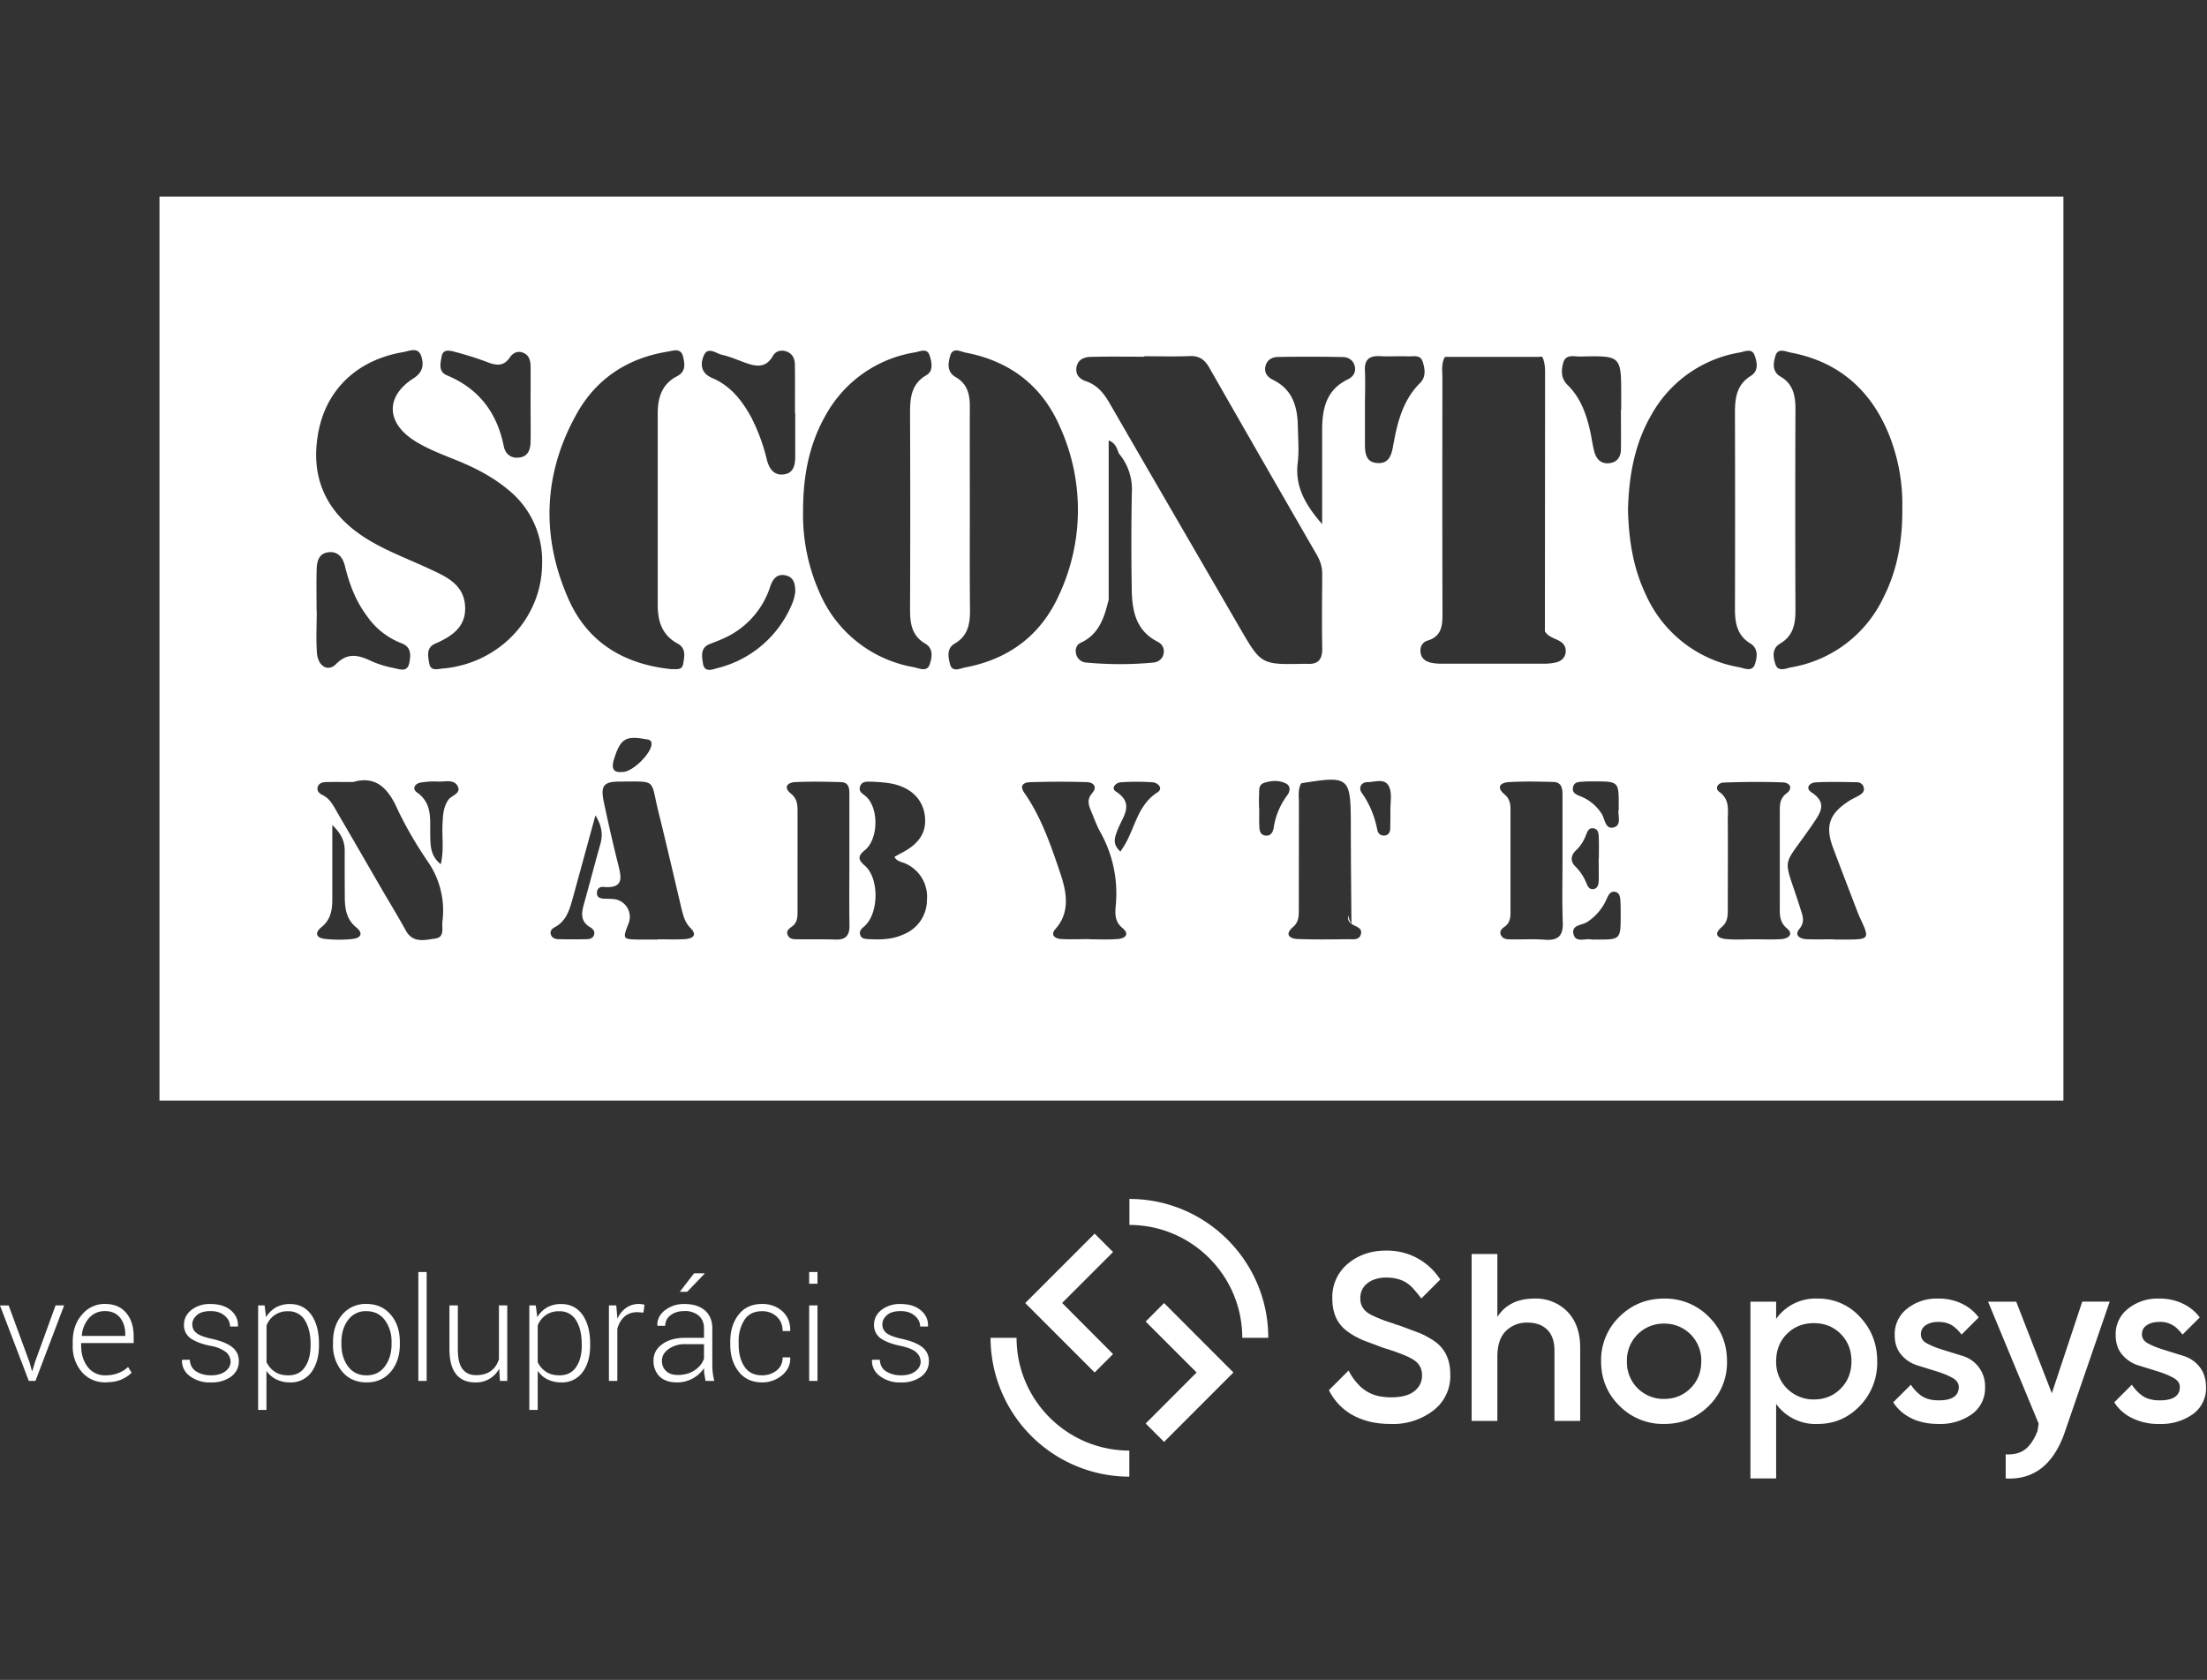 <svg viewBox="0 -22 247 188" fill="none" xmlns="http://www.w3.org/2000/svg"><rect x="0" y="-22" width="247" height="188" fill="#333333" stroke="none"/><path d="M122.51 131.6l-7.77-7.77 7.77-7.77 2.06 2.06-5.7 5.7 5.7 5.72-2.06 2.06M141.94 127.72h-2.91c0-6.97-5.67-12.63-12.63-12.63v-2.91c8.57 0 15.54 6.97 15.54 15.53zM126.4 143.26a15.56 15.56 0 01-15.54-15.54h2.91c0 6.96 5.66 12.62 12.62 12.62v2.92zM130.28 139.37l-2.06-2.06 5.7-5.71-5.7-5.7 2.06-2.07 7.76 7.77-7.76 7.77M171.72 123.33c-1.89 0-3.26.69-4.14 2.05v-7.04h-2.88v18.68h2.88v-7.16c0-1.3.31-2.26.94-2.89a3.3 3.3 0 012.45-.95c.93 0 1.66.27 2.2.8.53.54.8 1.3.8 2.3v7.9h2.88v-8.2c0-1.7-.48-3.04-1.42-4.02a4.93 4.93 0 00-3.71-1.47M189.2 133.36c-.8.8-1.79 1.2-2.96 1.2a4.09 4.09 0 01-4.16-4.21 4.1 4.1 0 014.16-4.22 4.1 4.1 0 014.16 4.22c0 1.2-.4 2.21-1.2 3.01zm-2.96-10.03c-1.96 0-3.62.67-5 2.03a6.74 6.74 0 00-2.05 4.99c0 1.97.69 3.64 2.06 4.99a6.83 6.83 0 004.99 2.02c1.97 0 3.64-.67 5-2.02a6.76 6.76 0 002.04-5c0-1.97-.68-3.63-2.04-4.98a6.83 6.83 0 00-5-2.03zM206.01 133.4c-.8.81-1.8 1.22-3.01 1.22a4.17 4.17 0 01-4.22-4.27c0-1.23.4-2.25 1.2-3.06.8-.8 1.8-1.21 3.02-1.21 1.2 0 2.21.4 3.01 1.21.8.81 1.2 1.83 1.2 3.06 0 1.22-.4 2.24-1.2 3.05zm-2.56-10.07a5.4 5.4 0 00-4.67 2.27v-1.92h-2.88v19.78h2.88v-8.34a5.42 5.42 0 004.67 2.24c1.83 0 3.4-.67 4.7-2.02a6.92 6.92 0 001.94-5c0-1.95-.65-3.6-1.94-4.97a6.26 6.26 0 00-4.7-2.04M229.63 133.91l-3.98-10.23h-3.15l5.66 13.65-.13.82c-.36.92-.81 1.6-1.36 2.04-.56.43-1.28.63-2.2.57v2.7c3.07.17 5.24-1.46 6.52-4.91l5.12-14.88h-3.07l-3.4 10.24M246.17 130.97a3.67 3.67 0 00-1.82-1.23l-2.12-.66c-.69-.21-1.28-.44-1.77-.7-.5-.25-.74-.6-.74-1.04 0-.46.18-.8.56-1.04l.09-.06c.36-.2.79-.3 1.3-.3a2.72 2.72 0 011.83.6c.28.24.54.52.76.82l.53-.53 1.4-1.39a4.97 4.97 0 00-1.58-1.38 5.86 5.86 0 00-2.95-.73h-.36a5.25 5.25 0 00-3.12 1.12 3.6 3.6 0 00-1.4 2.96c0 .9.24 1.63.73 2.2.5.58 1.1.98 1.82 1.2l2.13.66c.69.21 1.28.45 1.76.72.5.27.74.61.74 1.04 0 .8-.5 1.29-1.5 1.44a5.2 5.2 0 01-.77.05c-.85 0-1.53-.2-2.04-.6a4.65 4.65 0 01-1.06-1.15l-1.97 1.97c.41.65.98 1.19 1.68 1.6a6.6 6.6 0 003.39.82 6.1 6.1 0 003.72-1.09 3.54 3.54 0 001.48-3.01c0-.92-.24-1.68-.72-2.28M219.62 129.74l-2.13-.66c-.69-.21-1.28-.44-1.77-.7-.5-.25-.74-.6-.74-1.04 0-.46.19-.8.56-1.04l.1-.06c.35-.2.78-.3 1.29-.3.75 0 1.35.2 1.81.59l.02.01c.29.24.55.52.77.82l1.92-1.92a4.96 4.96 0 00-1.57-1.38 5.87 5.87 0 00-2.95-.73h-.37a5.26 5.26 0 00-3.11 1.12 3.6 3.6 0 00-1.4 2.96c0 .9.24 1.63.73 2.2.49.58 1.1.98 1.82 1.2l2.12.66c.69.21 1.28.45 1.77.72.49.27.73.61.73 1.04 0 .8-.5 1.29-1.49 1.44-.23.04-.49.05-.78.05-.84 0-1.52-.2-2.04-.6a4.67 4.67 0 01-1.05-1.15l-1.98 1.97c.42.65.98 1.19 1.69 1.6.94.55 2.07.82 3.38.82a6.1 6.1 0 003.73-1.09 3.54 3.54 0 001.48-3.01 3.52 3.52 0 00-2.54-3.52M160.49 128.06a12.02 12.02 0 00-.8-.48l-.01-.01a7.44 7.44 0 00-.96-.44l-2.14-.8-.35-.1-.27-.11a16.01 16.01 0 01-2.55-.99 3.71 3.71 0 01-.35-.22c-.55-.4-.82-.93-.82-1.6 0-.72.27-1.28.8-1.7.14-.11.3-.2.46-.29a3.74 3.74 0 011.67-.34c.76 0 1.43.15 2 .44l.01.01c.2.1.38.23.55.37l.07.05c.17.15.33.31.48.5.27.28.78.95.79.97l2.12-2.12a7 7 0 00-2.59-2.4l-.18-.1a7.2 7.2 0 00-3.31-.74c-1.65 0-3.07.48-4.24 1.45a4.84 4.84 0 00-1.76 3.94c0 .84.15 1.56.45 2.19.3.62.76 1.14 1.38 1.56a7.62 7.62 0 00.8.5c.03 0 .05.02.08.04l.16.08c.27.14.53.26.78.35l2.14.8.53.16.03.01.15.05c1.21.4 2.08.76 2.6 1.1.63.4.94.97.94 1.74 0 .73-.29 1.31-.87 1.77l-.04.03-.02.01c-.57.43-1.42.64-2.54.64-.42 0-.82-.04-1.19-.1a4.32 4.32 0 01-2.39-1.25l-.01-.02a6.43 6.43 0 01-1.16-1.63l-2.2 2.2a6.44 6.44 0 003.34 3.12c1.03.44 2.2.66 3.53.66a7.38 7.38 0 004.95-1.61 4.84 4.84 0 001.76-3.94c0-.83-.15-1.56-.45-2.19a3.97 3.97 0 00-1.38-1.56M3.3 130.43l.27.99h.05l.3-1 2.3-6.33h.96l-3.21 8.45h-.75L0 124.1h.97l2.33 6.34zM11.74 124.73c-.72 0-1.3.26-1.77.77a3.33 3.33 0 00-.81 1.97l.02.04h4.84v-.2c0-.74-.2-1.36-.59-1.85-.39-.48-.95-.73-1.69-.73zm.09 7.98c-1.1 0-1.98-.39-2.67-1.16a4.34 4.34 0 01-1.02-2.98v-.43c0-1.22.35-2.23 1.04-3.02a3.27 3.27 0 012.56-1.19c1.03 0 1.82.33 2.38 1 .56.65.84 1.54.84 2.65v.73H9.08v.26c0 .96.24 1.76.73 2.4a2.4 2.4 0 002.02.95c.51 0 .99-.09 1.42-.26.43-.16.8-.4 1.08-.68l.4.64c-.3.31-.69.57-1.17.78-.48.2-1.06.3-1.73.3zM25.8 130.38c0-.4-.16-.74-.48-1.04a4 4 0 00-1.76-.72c-1-.2-1.75-.5-2.24-.85a1.79 1.79 0 01-.73-1.52c0-.65.28-1.2.82-1.64a3.3 3.3 0 012.16-.67c.94 0 1.7.23 2.26.7.56.48.83 1.07.8 1.77l-.01.05h-.87c0-.47-.2-.87-.6-1.21-.4-.35-.92-.52-1.58-.52-.68 0-1.19.15-1.53.45-.34.3-.52.64-.52 1.03 0 .4.15.71.45.96.29.25.88.48 1.76.67.99.22 1.74.52 2.24.91.51.4.76.92.76 1.58 0 .7-.28 1.28-.85 1.72a3.6 3.6 0 01-2.26.66 3.66 3.66 0 01-2.42-.74 2.08 2.08 0 01-.83-1.75l.01-.04h.86c.04.6.29 1.05.75 1.32.46.28 1 .42 1.63.42.67 0 1.2-.15 1.6-.45.39-.3.59-.67.59-1.09M34.76 128.39c0-1.07-.22-1.95-.64-2.63a2.08 2.08 0 00-1.88-1.01 2.45 2.45 0 00-2.41 1.6v4.1c.22.45.53.81.93 1.07.4.27.9.4 1.5.4.82 0 1.44-.3 1.86-.92.43-.62.64-1.43.64-2.45v-.16zm.94.16c0 1.27-.3 2.27-.86 3.03a2.81 2.81 0 01-2.37 1.13 3.4 3.4 0 01-1.55-.34c-.45-.22-.81-.54-1.1-.95v4.37h-.93v-11.7h.72l.17 1.32c.28-.47.65-.83 1.1-1.09a3.1 3.1 0 011.57-.38c1.02 0 1.81.4 2.39 1.2.57.82.86 1.9.86 3.25v.16M38.21 128.45c0 .98.25 1.8.74 2.47.5.67 1.19 1 2.07 1 .87 0 1.56-.33 2.05-1 .5-.67.75-1.5.75-2.47v-.26a4 4 0 00-.75-2.45c-.5-.67-1.19-1-2.06-1a2.4 2.4 0 00-2.06 1c-.5.67-.74 1.49-.74 2.45v.26zm-.94-.26c0-1.24.34-2.26 1.03-3.06a3.4 3.4 0 012.7-1.2c1.14 0 2.04.4 2.73 1.2.68.8 1.02 1.82 1.02 3.06v.26c0 1.25-.34 2.27-1.02 3.07-.68.8-1.58 1.19-2.7 1.19-1.14 0-2.05-.4-2.73-1.2a4.54 4.54 0 01-1.03-3.06v-.26zM47.75 132.54h-.93v-12.18h.93v12.18zM55.87 131.17a2.9 2.9 0 01-2.71 1.54c-.9 0-1.6-.3-2.1-.9-.5-.61-.76-1.55-.76-2.82v-4.9h.94V129c0 1.04.18 1.78.53 2.22.35.45.85.68 1.5.68.7 0 1.26-.16 1.68-.48.42-.31.71-.74.89-1.3v-6.03h.93v8.45h-.82l-.08-1.37M65.1 128.39c0-1.07-.2-1.95-.63-2.63a2.08 2.08 0 00-1.88-1.01 2.45 2.45 0 00-2.41 1.6v4.1c.22.45.53.81.93 1.07.4.27.9.4 1.5.4.82 0 1.44-.3 1.86-.92.43-.62.64-1.43.64-2.45v-.16zm.95.16c0 1.27-.29 2.27-.86 3.03a2.81 2.81 0 01-2.37 1.13 3.4 3.4 0 01-1.55-.34c-.45-.22-.8-.54-1.09-.95v4.37h-.94v-11.7h.72l.17 1.32c.28-.47.65-.83 1.1-1.09a3.1 3.1 0 011.57-.38c1.02 0 1.81.4 2.39 1.2.57.82.86 1.9.86 3.25v.16M72 124.9l-.66-.05c-.58 0-1.07.16-1.45.5-.37.33-.64.78-.8 1.36v5.83h-.94v-8.45h.82l.12 1.4v.1c.24-.52.57-.93.98-1.22a2.47 2.47 0 012.06-.35l-.12.88M77.69 120.5h1.15l.02.04-1.95 2.03h-.83l1.6-2.07zm-1.84 11.38c.72 0 1.34-.17 1.87-.51.52-.34.88-.78 1.07-1.32v-1.62H76.7a3.1 3.1 0 00-1.88.55c-.5.36-.74.8-.74 1.3 0 .48.16.87.47 1.16.32.3.75.44 1.3.44zm3.11.66l-.13-.76a4.93 4.93 0 01-.04-.66 3.61 3.61 0 01-3.04 1.59c-.83 0-1.47-.22-1.93-.66a2.38 2.38 0 01-.68-1.8c0-.75.33-1.36 1-1.83.65-.47 1.51-.7 2.57-.7h2.08v-1.05c0-.6-.2-1.08-.58-1.42a2.34 2.34 0 00-1.62-.52c-.64 0-1.15.16-1.55.47-.4.31-.59.7-.59 1.18h-.86l-.02-.05c-.03-.63.24-1.2.82-1.67a3.4 3.4 0 012.25-.72c.93 0 1.67.23 2.23.7.57.48.85 1.16.85 2.04v4.16a7.25 7.25 0 00.22 1.7h-.98M85.3 131.92c.6 0 1.13-.18 1.6-.53.46-.36.69-.85.69-1.48h.83l.02.05c.02.78-.29 1.43-.92 1.96-.64.52-1.38.79-2.21.79-1.13 0-2-.4-2.63-1.19-.63-.8-.95-1.8-.95-3.04v-.33c0-1.23.32-2.24.94-3.03.63-.8 1.5-1.19 2.63-1.19.9 0 1.66.28 2.26.82.6.55.9 1.27.88 2.16l-.02.05h-.83c0-.68-.23-1.22-.67-1.62-.44-.4-.98-.6-1.62-.6-.89 0-1.55.32-1.98.97a4.32 4.32 0 00-.65 2.44v.33c0 1 .22 1.82.65 2.47.43.65 1.1.97 1.99.97M91.5 132.54h-.94v-8.45h.93v8.45zm0-10.87h-.94v-1.31h.93v1.3zM103.03 130.38c0-.4-.16-.74-.49-1.04-.32-.3-.91-.53-1.76-.72-1-.2-1.74-.5-2.23-.85a1.79 1.79 0 01-.73-1.52c0-.65.27-1.2.82-1.64a3.3 3.3 0 012.16-.67c.94 0 1.7.23 2.25.7.57.48.84 1.07.81 1.77l-.02.05h-.86c0-.47-.2-.87-.6-1.21-.4-.35-.93-.52-1.58-.52-.68 0-1.2.15-1.53.45-.35.3-.52.64-.52 1.03 0 .4.15.71.44.96.3.25.88.48 1.76.67 1 .22 1.74.52 2.25.91.5.4.76.92.76 1.58 0 .7-.28 1.28-.85 1.72a3.6 3.6 0 01-2.27.66 3.65 3.65 0 01-2.41-.74 2.07 2.07 0 01-.84-1.75l.02-.04h.86c.03.6.28 1.05.74 1.32.47.28 1 .42 1.63.42.68 0 1.21-.15 1.6-.45.4-.3.6-.67.6-1.09M210.8 44.85a14 14 0 01-10.32 7.83c-.6.12-1.48.56-1.78-.34-.26-.76-.42-1.75.5-2.3 1.5-.87 1.75-2.22 1.74-3.79-.03-7.49-.03-14.98 0-22.47 0-1.51-.26-2.82-1.68-3.64-.95-.55-.8-1.5-.57-2.28.27-.97 1.12-.52 1.73-.4 5.28 1 8.87 4.1 10.92 9.01a20.95 20.95 0 011.56 8.43c.03 3.62-.56 6.9-2.1 9.95zm-4.54 38.3h-1.02v-.03c-1.03 0-2.05.03-3.07-.01-.72-.04-1.39-.42-.78-1.16.65-.8.35-1.47.12-2.21-1.98-6.31-2.24-4.23 1.36-9.5.83-1.23 1.71-2.36-.13-3.56-.75-.5-.2-1.09.45-1.12 1.53-.09 3.06-.04 4.6-.02.34 0 .67.17.78.55.15.47-.17.74-.52.94-.35.2-.72.36-1.05.57-2.3 1.45-2.77 2.87-1.82 5.36.9 2.4 1.82 4.78 2.73 7.16l.2.48c1.19 2.55 1.19 2.55-1.85 2.55zm-6.89-.05c-1.02.07-2.04.02-3.06.02-1.03 0-2.05.07-3.07-.02-.91-.07-1.56-.48-.56-1.34.68-.57.69-1.26.69-2 0-3.29.02-6.58 0-9.88-.02-1.15.28-2.36-.94-3.25-.6-.44-.1-1.04.47-1.05 2.2-.08 4.42-.1 6.63-.02.77.03 1.2.64.4 1.24-.78.6-.74 1.34-.74 2.13v10.4c0 .94-.1 1.83.83 2.6.76.65.08 1.12-.65 1.17zm-15.2-38.61c-1.42-2.99-1.89-6.18-1.97-9.45.1-3.75.72-7.36 2.64-10.65a13.94 13.94 0 019.85-6.94c.57-.1 1.35-.51 1.66.27.3.77.5 1.78-.38 2.33-1.6.98-1.8 2.46-1.8 4.13.02 7.33.02 14.67 0 22 0 1.55.25 2.94 1.72 3.83.92.56.77 1.54.52 2.31-.3.92-1.18.47-1.78.35a14.05 14.05 0 01-10.46-8.18zm-2.73-20.65h-.03c0 1.48.02 2.95 0 4.43-.01.82-.37 1.44-1.26 1.56-.96.13-1.48-.43-1.72-1.28-.17-.66-.27-1.34-.4-2-.43-2.03-1.06-3.96-2.59-5.46-.76-.75-.73-1.67-.47-2.54.3-.96 1.23-.63 1.92-.65 4.55-.1 4.55-.09 4.55 4.4v1.54zm-2.83 59.3c-.17 0-.35.04-.5 0-.71-.15-1.8.43-2.02-.65-.2-.99.95-.93 1.52-1.29a5.86 5.86 0 002.24-2.68c.17-.37.38-.77.84-.72.58.06.63.58.66 1.03.03.51.03 1.02.03 1.53 0 2.8 0 2.8-2.77 2.79zm-2.23-9.98c.51-.47.86-1.03 1.11-1.68.16-.4.32-.92.93-.76.46.13.5.58.51.98.03.79.01 1.58.01 2.37h-.02c0 .85.02 1.7 0 2.54-.02.4-.12.83-.61.9-.4.05-.6-.27-.73-.6-.3-.74-.7-1.38-1.29-1.96-.56-.56-.5-1.23.1-1.79zm4.17-2.55c-.92.2-.92-.97-1.3-1.54a4.96 4.96 0 00-2.31-1.93c-.48-.2-1.04-.37-.89-1.05.15-.66.76-.57 1.25-.62.34-.03.68-.01 1.02-.02 2.85 0 2.85 0 2.84 2.76 0 .12.02.23 0 .34-.15.72.41 1.83-.61 2.06zm-5.33-19.56c-.1.64-.56.98-1.15 1.1-.44.1-.9.13-1.35.13h-11.24c-.45 0-.91-.02-1.35-.12-.58-.14-1.05-.46-1.14-1.11-.1-.66.2-1.18.79-1.36 1.53-.47 1.66-1.61 1.66-2.95-.03-8.8-.02-17.6-.01-26.4 0-.79-.14-1.6.25-2.35.1-.05.21-.07.33-.05h10.24c.1-.03.2-.04.31-.02a.8.8 0 01.2.43c.16.5.16 1.03.16 1.56l-.02 28.74c.34.59.98.74 1.53 1.03.55.28.88.71.79 1.37zm-2.32 32.12c-1.24-.1-2.5-.02-3.74-.04-.46 0-.96 0-1.19-.5-.2-.46.15-.72.48-.96.51-.39.6-.95.6-1.52V68.57c0-.64-.11-1.2-.67-1.67-.97-.81-.45-1.32.5-1.37 1.64-.1 3.29-.06 4.93-.02 1.05.02 1.06.83 1.06 1.6v7.14c0 2.33-.06 4.66.03 6.98.06 1.5-.53 2.05-2 1.94zm-16.99-55.25c-.18 1-.46 1.99-1.75 1.9-1.32-.08-1.39-1.11-1.4-2.13v-4.1c0-1.36.06-2.72 0-4.08-.08-1.3.52-1.72 1.73-1.65 1.02.06 2.04-.02 3.07.02.58.03 1.38-.22 1.64.54.28.8.42 1.75-.25 2.42-1.98 1.96-2.57 4.49-3.04 7.08zm-.3 40.66c0 .73 0 1.46-.02 2.19-.01.35-.18.67-.57.73-.46.07-.78-.17-.87-.6-.3-1.52-.84-2.9-1.75-4.17-.37-.52-.1-1.2.66-1.2.9.01 2.16-.6 2.52.86.17.69.03 1.45.03 2.19zm-3.3 13.93c-.14.74-.87.6-1.41.6-1.88.02-3.75.05-5.62-.02-.96-.03-1.54-.5-.58-1.33.74-.64.65-1.4.66-2.18l.01-11.75c0-.72-.13-1.48.26-2.17 5.37-.87 5.53-.72 5.55 4.54 0 3.73.04 7.45.07 11.18.4.33 1.22.39 1.07 1.13zm-9.74-11.95c-.1.52-.3 1.04-.97.95-.56-.08-.65-.57-.66-1.04-.03-.67-.01-1.35-.01-2.02h-.02c0-.46-.03-.91 0-1.36.04-.54-.13-1.23.55-1.47.8-.27 1.7-.33 2.47.07.56.29.45.91.13 1.32a8.05 8.05 0 00-1.5 3.55zm-3.83-22.32c-4.84-8.36-9.7-16.7-14.53-25.07-.64-1.12-1.38-2.06-2.65-2.5-.7-.23-1.2-.7-1.09-1.52.13-.9.84-1.2 1.62-1.21 1.98-.05 3.97-.02 5.96-.02v-.05c1.7 0 3.4.05 5.11-.02 1.05-.04 1.66.39 2.17 1.28 4 7 8.02 14 12.05 20.98.38.66.6 1.33.6 2.1-.02 2.78-.05 5.57 0 8.35.02 1.23-.45 1.82-1.7 1.73h-.34c-4.8.1-4.8.09-7.2-4.05zm-8.5 2.84c-.1.66-.59 1.02-1.17 1.07-2.5.24-5 .23-7.49 0a1.24 1.24 0 01-1.13-.9c-.16-.56.01-1.1.51-1.32 2.07-.96 2.63-2.85 3.12-4.81V27.29c.8.3.92.93 1.14 1.46a6.19 6.19 0 011.45 4.4 320.6 320.6 0 00-.01 10.74c.03 2.41.43 4.68 2.9 5.93.48.25.76.68.68 1.26zm-.72 15.61c-2.17 1.4-2.47 3.86-3.62 5.82-.14.24-.3.46-.5.8-1-.9-.6-1.68-.3-2.49.56-1.43 1.93-2.88-.23-4.25-.56-.36 0-.99.57-1.02a25.6 25.6 0 013.56 0c.63.06 1.22.7.52 1.14zm-4.48 16.4c-1.02.09-2.05.03-3.07.03v-.02c-1.08 0-2.16.05-3.24-.01-.65-.05-1.21-.44-.61-1.12 1.7-1.9 1.22-4.2.6-6.08-1.06-3.14-2.13-6.36-4.07-9.15-.62-.88-.03-1.19.65-1.2 2.1-.07 4.21-.07 6.31-.01.78.02 1.24.52.62 1.24-.62.71-.4 1.35-.1 2.04.33.79.61 1.6 1.03 2.34a14.03 14.03 0 011.71 8.2c-.07.88-.14 1.77.73 2.49.92.76.26 1.2-.56 1.26zm-18.72-30.77c-.2-.78-.4-1.76.54-2.3 1.43-.83 1.7-2.13 1.7-3.64-.04-3.8-.02-7.6-.02-11.41 0-3.8-.01-7.6 0-11.41.02-1.39-.27-2.6-1.57-3.35-1.04-.6-.86-1.58-.62-2.41.29-.98 1.15-.45 1.75-.33 4.92.94 8.53 3.7 10.52 8.28a22.5 22.5 0 01-.1 18.84c-2.02 4.5-5.62 7.18-10.47 8.1-.58.1-1.47.62-1.73-.37zm-2.26.02c-.32.92-1.18.45-1.78.33a14.07 14.07 0 01-10.54-8.31 21.33 21.33 0 01-1.86-9.29c0-3.81.68-7.46 2.64-10.8a13.92 13.92 0 019.91-6.84c.56-.1 1.32-.52 1.61.35.24.75.45 1.73-.35 2.2-1.79 1.04-1.84 2.67-1.84 4.43.03 7.27.03 14.55 0 21.82 0 1.55.2 2.93 1.7 3.8.93.55.77 1.53.5 2.31zm-.32 26.39a4.13 4.13 0 01-2.62 3.84c-1.27.6-2.64.6-4 .53-.34-.02-.7-.06-.84-.45-.15-.45.12-.7.45-.98 1.64-1.42 1.69-5.38.06-6.79-.75-.64-.83-1.06-.01-1.72 1.54-1.23 1.6-4.73.13-6.03-.34-.3-.82-.5-.67-1.05.17-.67.77-.6 1.25-.6.74.03 1.48.08 2.2.2 2.19.4 3.56 1.71 3.81 3.57.25 1.86-.6 3.2-2.68 4.25-.24.12-.47.26-.72.4.3.53.8.54 1.2.73a4.05 4.05 0 012.44 4.1zm-10.25 4.42c-1.42-.05-2.84-.01-4.27-.03-.4 0-.82-.01-1.04-.43-.24-.47.1-.75.43-.98.67-.46.65-1.15.65-1.83V68.79c0-.75-.05-1.41-.74-1.97-.88-.71-.4-1.25.48-1.29 1.7-.08 3.4-.05 5.1 0 .98.02.96.8.96 1.5v7.33c0 2.4-.03 4.78.01 7.17.02 1.14-.39 1.67-1.58 1.62zm-13.2-30.38c-.58.16-1.46.54-1.62-.54-.12-.8-.31-1.75.79-2.17.48-.18.96-.36 1.42-.57a9.54 9.54 0 005.33-5.87c.27-.81.76-1.46 1.75-1.22.88.21 1.06.93 1.04 1.93-.06.25-.12.71-.3 1.12a12.21 12.21 0 01-8.4 7.32zm-1.54-34.94c.46-1.12 1.38-.27 2.06-.12.88.2 1.72.57 2.58.88 1.2.43 2.31.64 3.1-.74.3-.55.88-.72 1.49-.53.68.22.97.78.98 1.45.03 1.81.01 3.63.01 5.45H89v4.94c-.01.9-.2 1.79-1.26 1.93-1.12.15-1.64-.62-1.9-1.58a21.31 21.31 0 00-1.75-4.78c-1.03-1.9-2.33-3.55-4.35-4.41-1.3-.55-1.38-1.53-.99-2.5zM76.66 83.1c-1.02.07-2.04.02-3.06.02v.03h-2.04c-1.9-.03-1.9-.04-1.2-1.84a2 2 0 00-1.81-2.7c-.34-.03-.68-.02-1.02-.04-.36-.03-.7-.14-.72-.56-.04-.5.28-.8.72-.75 2.43.22 1.98-1.2 1.61-2.69-.56-2.25-1.08-4.52-1.56-6.8-.39-1.84-.04-2.3 1.8-2.3 4.21-.01 3.39-.32 4.3 3.34.9 3.63 1.74 7.28 2.6 10.92.2.77.37 1.5.99 2.12.84.84.21 1.2-.61 1.25zm-10.18-.46c-.13.38-.49.46-.83.47-1.02.02-2.05.02-3.07 0-.4 0-.82-.1-.94-.56-.1-.4.17-.64.48-.8 1.23-.67 1.6-1.86 1.94-3.08l2.58-9.42c.8 1.31.82 2.27.53 3.29-.62 2.19-1.19 4.39-1.8 6.57-.3 1.05-.45 2.02.71 2.68.31.18.53.48.4.85zm6.43-21.27c-.13 1.04-2.1 3-3.2 3.02-1.09.12-1.33-.37-.97-1.5.68-2.15 1.27-2.58 3.42-2.18.38.07.82.04.75.66zm-8.37-37.06c2.2-3.94 5.71-6.24 10.2-6.96.6-.1 1.46-.45 1.7.54.2.81.35 1.7-.67 2.22-1.69.86-2.16 2.4-2.16 4.14v21.47c0 1.81.49 3.37 2.22 4.3.98.53.77 1.45.63 2.27-.13.8-.85.55-1.3.6-5.37-.54-9.44-3.03-11.57-7.92C60.54 38 60.8 31 64.54 24.31zm-14.96 28.5c-.59.06-1.38.34-1.54-.56-.14-.8-.37-1.77.67-2.22 1.88-.81 3.49-1.9 3.34-4.21-.15-2.45-2.15-3.3-4.02-4.17-2.36-1.1-4.83-2-7.05-3.39-4.55-2.86-6.34-6.93-5.32-12.05.94-4.71 4.4-7.95 9.45-8.8.7-.12 1.69-.64 2.04.47.3.94.19 1.78-.87 2.46-3.16 2.01-3.07 4.98.13 7 1.45.91 3.05 1.51 4.63 2.15 2.06.83 4.03 1.83 5.76 3.26a10.18 10.18 0 013.87 8.34c-.03 6.1-4.8 11.16-11.1 11.73zm.6 14.7c-.56.8-.6 1.69-.65 2.59-.09 1.5.18 3-.2 4.62-1.17-.93-1.16-2.1-1.18-3.27-.04-1.73.28-3.53-1.49-4.77-.57-.4-.23-.97.38-1.09a8.66 8.66 0 012.02-.12c.76.03 1.75-.3 2.17.53.4.83-.7 1-1.05 1.51zM48.7 83.04c-1.17.16-2.51.55-3.3-.93-.82-1.5-1.71-2.95-2.57-4.42-1.68-2.9-3.35-5.8-5.04-8.69-.45-.77-.83-1.62-1.72-2.04-.31-.15-.6-.4-.53-.8.08-.46.48-.62.89-.63.96-.03 1.93-.01 3.1-.01 2.37-.7 3.78.52 4.83 2.77.97 2.1 2.16 4.13 3.46 6.05a9.6 9.6 0 011.7 6.75c-.1.73.3 1.8-.82 1.95zm-9.26.05c-1.01.1-2.05.1-3.06-.01-.97-.1-1.22-.66-.4-1.32 1.06-.85 1.22-1.99 1.21-3.21v-8.22c1.12 1.08 1.4 1.96 1.39 2.97-.01 1.76 0 3.52.01 5.28.02 1.22.23 2.35 1.27 3.2.85.68.51 1.22-.42 1.3zm-4-36.77h-.01c0-1.53-.03-3.06.01-4.59.02-.88.22-1.78 1.29-1.92 1.1-.15 1.65.6 1.88 1.56.49 2 1.2 3.9 2.45 5.56a8.32 8.32 0 003.8 3.03c1.2.42 1.12 1.33.95 2.22-.22 1.14-1.15.69-1.8.57-.88-.17-1.76-.44-2.57-.82-1.39-.64-2.57-.9-3.84.4-.89.9-2.02.23-2.13-1.26-.11-1.57-.02-3.17-.02-4.75zm13.98-28.39c.15-.92.93-.7 1.5-.55 1.2.32 2.4.68 3.57 1.13.99.38 1.84.55 2.55-.48.33-.49.82-.8 1.47-.57.7.26.86.87.87 1.52.02 1.42 0 2.84 0 4.26s.03 2.85 0 4.27c-.03.84-.3 1.6-1.31 1.7-.96.1-1.54-.46-1.7-1.32-.76-3.73-2.79-6.4-6.34-7.88-.99-.41-.74-1.32-.61-2.08zm92.2 1.08c.16-.72.74-1.05 1.38-1.06 2.44-.04 4.88-.04 7.31.01.66.02 1.2.4 1.33 1.12.11.66-.26 1.12-.8 1.38-2.43 1.17-2.87 3.31-2.87 5.7v10.5c-1.77-2.04-3.06-4.11-2.74-6.82.17-1.35.05-2.72.02-4.09-.03-2.2-.57-4.16-2.78-5.24-.58-.28-1.01-.76-.85-1.5zM17.85 0v101.17h213.08V0H17.85" fill="#fff"/><path d="M151.25 81.38c-.19-.3-.3-.63-.38-.96-.03.35-.02.7.38.96z" fill="#fff"/></svg>
